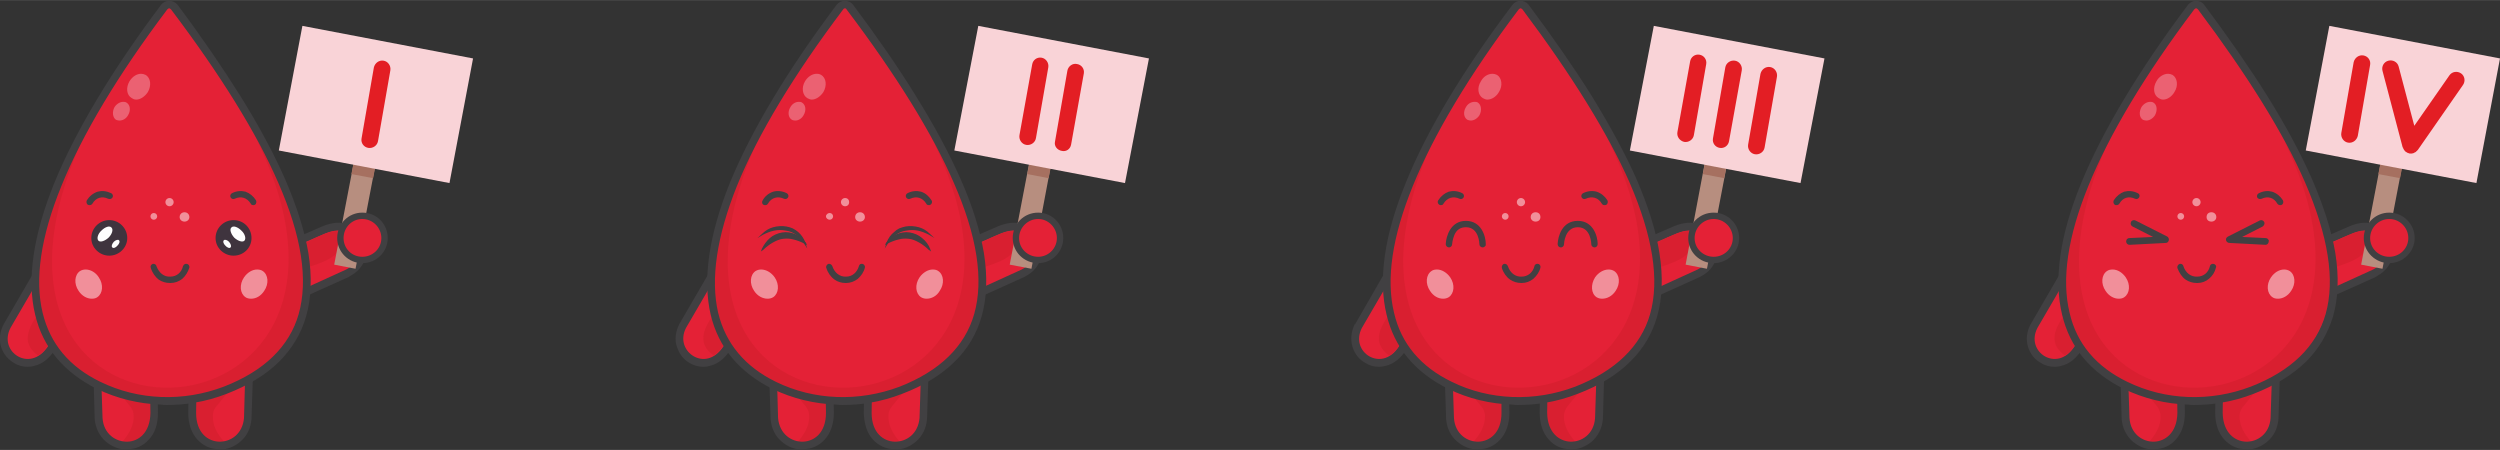 <?xml version="1.0" encoding="UTF-8"?> <svg xmlns="http://www.w3.org/2000/svg" xmlns:xlink="http://www.w3.org/1999/xlink" xml:space="preserve" width="66.802mm" height="12.023mm" version="1.1" style="shape-rendering:geometricPrecision; text-rendering:geometricPrecision; image-rendering:optimizeQuality; fill-rule:evenodd; clip-rule:evenodd" viewBox="0 0 6680 1202"><rect x="0" y="0" width="6680" height="1202" fill="#333333" stroke="none"/> <defs> <style type="text/css"> .fil4 {fill:#FEFEFE;fill-rule:nonzero} .fil9 {fill:#F9D3D7;fill-rule:nonzero} .fil5 {fill:#F18F9A;fill-rule:nonzero} .fil6 {fill:#EB6172;fill-rule:nonzero} .fil0 {fill:#E42136;fill-rule:nonzero} .fil10 {fill:#E31E24;fill-rule:nonzero} .fil1 {fill:#D91F30;fill-rule:nonzero} .fil7 {fill:#B78E7F;fill-rule:nonzero} .fil8 {fill:#A67060;fill-rule:nonzero} .fil2 {fill:#414042;fill-rule:nonzero} .fil3 {fill:#3F343E;fill-rule:nonzero} </style> </defs> <g id="Слой_x0020_1">  <g id="_743463920"> <g> <path class="fil0" d="M257 915l6 200c8,96 148,102 149,-15l-2 -125 -153 -60z"></path> <path class="fil1" d="M269 989l79 97c5,6 9,15 9,23 2,27 -13,52 -31,72 70,9 86,-57 75,-105l-132 -87z"></path> <path class="fil2" d="M274 1117c3,43 36,64 67,63 28,-1 60,-22 61,-77l-2 -118 -132 -52 6 184zm64 84c-20,0 -39,-8 -55,-21 -17,-15 -28,-36 -30,-61l0 -1 -6 -215 173 68 2 132 0 0c0,30 -8,55 -25,72 -14,16 -34,25 -56,25 -1,1 -2,1 -3,1z"></path> <path class="fil0" d="M668 915l-6 200c-7,96 -148,102 -148,-15l2 -125 152 -60z"></path> <path class="fil1" d="M657 989l-79 97c-6,6 -9,15 -9,23 -2,27 12,52 31,72 -70,9 -87,-57 -75,-105l132 -87z"></path> <path class="fil2" d="M524 1103c0,55 33,76 61,77 31,1 63,-20 67,-63l5 -184 -131 52 -2 118zm63 98c-1,0 -2,0 -3,-1 -21,0 -41,-9 -56,-25 -16,-17 -25,-42 -25,-72l0 0 0 0 2 -132 174 -68 -7 216c-2,25 -12,46 -30,61 -15,13 -34,21 -55,21z"></path> <path class="fil0" d="M108 718l-89 153c-39,75 63,145 118,58l58 -95 -87 -116z"></path> <path class="fil2" d="M28 876c-17,33 -3,63 20,76 21,12 55,12 81,-28l53 -89 -73 -98 -81 139zm46 104c-12,0 -25,-3 -36,-10 -16,-9 -29,-24 -35,-43 -6,-19 -4,-41 7,-61l0 0 97 -167 100 135 -61 101c-14,22 -32,37 -53,42 -6,2 -12,3 -19,3z"></path> <path class="fil1" d="M121 812c-28,41 -79,95 -19,138 18,-11 32,-34 59,-84l-40 -54z"></path> <path class="fil0" d="M768 802l162 -73c75,-38 32,-155 -63,-116l-102 44 3 145z"></path> <path class="fil2" d="M776 664l2 123 147 -67c33,-17 39,-50 28,-74 -10,-22 -38,-41 -82,-23l-95 41zm-18 154l-3 -167 108 -47c25,-10 48,-12 68,-4 18,6 32,20 41,38 8,17 9,36 3,54 -6,20 -21,36 -41,46l0 1 -176 79z"></path> <path class="fil1" d="M812 718c46,-17 120,-31 96,-101 -21,-2 -46,8 -97,34l1 67z"></path> <path class="fil0" d="M465 19c-6,-9 -19,-9 -26,0 -391,519 -449,877 -175,1010 105,52 228,56 338,13 371,-142 230,-537 -137,-1023z"></path> <path class="fil1" d="M687 376c416,849 -867,908 -471,6 -563,937 1045,900 471,-6z"></path> <path class="fil2" d="M454 756c-11,0 -21,-3 -30,-9 -9,-7 -17,-18 -21,-31 -2,-4 0,-9 5,-11 4,-1 9,1 10,6 7,18 20,29 37,28 17,0 30,-11 34,-28 2,-5 6,-7 11,-6 4,1 7,6 6,10 -4,12 -10,22 -19,30 -9,7 -20,11 -31,11 -1,0 -1,0 -2,0z"></path> <path class="fil3" d="M340 636c0,26 -22,47 -48,47 -26,0 -48,-21 -48,-47 0,-27 22,-48 48,-48 26,0 48,21 48,48z"></path> <path class="fil4" d="M298 608c5,5 2,17 -8,27 -10,9 -22,13 -27,8 -5,-5 -2,-18 8,-27 10,-10 22,-14 27,-8z"></path> <path class="fil4" d="M318 642c3,3 1,9 -4,14 -5,6 -11,8 -14,5 -3,-3 -1,-9 4,-15 5,-5 12,-7 14,-4z"></path> <path class="fil5" d="M245 798c-12,0 -26,-7 -35,-21 -13,-19 -11,-43 4,-53 5,-3 10,-4 15,-4 13,0 27,8 35,21 13,19 11,43 -4,53 -4,3 -9,4 -15,4z"></path> <path class="fil2" d="M239 548c-1,0 -2,0 -4,-1 -4,-2 -5,-8 -3,-12 7,-11 17,-19 29,-23 11,-3 23,-2 36,4 4,2 6,7 4,11 -2,4 -7,6 -12,4 -16,-8 -33,-3 -42,13 -2,3 -5,4 -8,4z"></path> <path class="fil3" d="M576 636c0,26 22,47 48,47 27,0 48,-21 48,-47 0,-27 -21,-48 -48,-48 -26,0 -48,21 -48,48z"></path> <path class="fil4" d="M618 608c-5,5 -1,17 8,27 10,9 22,13 27,8 5,-5 2,-18 -8,-27 -10,-10 -22,-14 -27,-8z"></path> <path class="fil4" d="M598 642c-3,3 -1,9 4,14 5,6 12,8 14,5 3,-3 1,-9 -4,-15 -5,-5 -11,-7 -14,-4z"></path> <path class="fil5" d="M671 798c-5,0 -11,-1 -15,-4 -15,-10 -17,-34 -4,-53 9,-13 22,-21 35,-21 5,0 11,1 15,4 15,10 17,34 4,53 -9,14 -22,21 -35,21z"></path> <path class="fil2" d="M677 548c-3,0 -6,-1 -7,-4 -10,-16 -26,-21 -43,-13 -4,2 -9,0 -11,-4 -2,-4 0,-9 4,-11 12,-6 24,-7 36,-4 11,4 21,12 28,23 2,4 1,10 -3,12 -1,1 -3,1 -4,1z"></path> <path class="fil5" d="M411 587c-5,0 -9,-4 -9,-9 0,-5 4,-9 9,-9 5,0 9,4 9,9 0,5 -4,9 -9,9z"></path> <path class="fil5" d="M453 551c-6,0 -11,-5 -11,-11 0,-6 5,-11 11,-11 6,0 11,5 11,11 0,6 -5,11 -11,11z"></path> <path class="fil5" d="M493 592c-7,0 -13,-5 -13,-12 0,-8 6,-13 13,-13 7,0 13,5 13,13 0,7 -6,12 -13,12z"></path> <path class="fil6" d="M364 266c-5,0 -9,-2 -12,-4 -14,-8 -16,-28 -6,-45 8,-13 20,-20 31,-20 4,0 8,1 12,3 14,8 16,29 6,46 -8,12 -20,20 -31,20z"></path> <path class="fil6" d="M319 322c-3,0 -6,-1 -9,-2 -9,-6 -11,-21 -4,-34 6,-9 15,-14 23,-14 3,0 6,0 9,2 10,6 12,21 4,34 -5,9 -14,14 -23,14z"></path> <path class="fil2" d="M452 22c-1,0 -3,1 -5,3 -132,175 -227,334 -283,472 -55,135 -72,249 -50,339 20,82 71,144 154,184 102,50 222,54 330,13 108,-42 175,-107 200,-194 26,-91 8,-209 -55,-352 -57,-131 -153,-286 -286,-462 -2,-2 -4,-3 -5,-3zm-6 1060c-5,0 -10,0 -15,-1 -60,-2 -118,-16 -172,-42 -88,-44 -144,-110 -165,-198 -23,-94 -5,-213 51,-352 57,-139 153,-300 286,-477 5,-6 13,-10 21,-10l0 0c9,0 16,4 22,10 65,87 121,169 168,244 50,80 90,155 120,223 31,72 52,138 62,197 10,63 8,120 -6,169 -13,46 -38,87 -72,121 -35,35 -83,64 -140,86 -28,11 -57,19 -87,24 -24,4 -48,6 -73,6z"></path> <polygon class="fil7" points="950,718 893,707 949,415 1006,426 "></polygon> <polygon class="fil8" points="997,476 939,465 973,287 1031,298 "></polygon> <polygon class="fil9" points="1201,489 745,402 808,69 1264,156 "></polygon> <path class="fil0" d="M1027 636c0,32 -26,59 -59,59 -32,0 -59,-27 -59,-59 0,-33 27,-60 59,-60 33,0 59,27 59,60z"></path> <path class="fil2" d="M968 585c-28,0 -50,23 -50,51 0,28 22,50 50,50 28,0 51,-22 51,-50 0,-28 -23,-51 -51,-51zm0 118c-37,0 -67,-30 -67,-67 0,-38 30,-68 67,-68 38,0 68,30 68,68 0,37 -30,67 -68,67z"></path> <path class="fil10" d="M1025 162c-12,-2 -23,6 -26,18l-33 190c-2,12 6,23 18,25 12,2 24,-6 26,-18l33 -189c2,-12 -6,-24 -18,-26z"></path> </g> <g> <path class="fil0" d="M2063 915l6 200c7,96 147,102 148,-15l-2 -125 -152 -60z"></path> <path class="fil1" d="M2074 989l79 97c5,6 9,15 9,23 2,27 -13,52 -31,72 70,9 86,-57 75,-105l-132 -87z"></path> <path class="fil2" d="M2079 1117c4,43 36,64 67,63 28,-1 61,-22 61,-77l-2 -118 -131 -52 5 184zm64 84c-20,0 -39,-8 -54,-21 -18,-15 -28,-36 -30,-61l0 -1 -7 -215 174 68 2 132 0 0c0,30 -9,55 -25,72 -15,16 -35,25 -56,25 -2,1 -3,1 -4,1z"></path> <path class="fil0" d="M2474 915l-7 200c-7,96 -147,102 -148,-15l2 -125 153 -60z"></path> <path class="fil1" d="M2462 989l-79 97c-5,6 -9,15 -9,23 -2,27 13,52 31,72 -70,9 -86,-57 -75,-105l132 -87z"></path> <path class="fil2" d="M2329 1103c0,55 33,76 61,77 31,1 63,-20 67,-63l6 -184 -132 52 -2 118zm64 98c-1,0 -2,0 -3,-1 -22,0 -42,-9 -57,-25 -16,-17 -24,-42 -25,-72l0 0 0 0 2 -132 174 -68 -7 216c-2,25 -12,46 -30,61 -15,13 -34,21 -54,21z"></path> <path class="fil0" d="M1913 718l-89 153c-39,75 64,145 119,58l57 -95 -87 -116z"></path> <path class="fil2" d="M1833 876c-17,33 -2,63 21,76 21,12 54,12 80,-28l53 -89 -73 -98 -81 139zm47 104c-13,0 -25,-3 -37,-10 -16,-9 -28,-24 -34,-43 -7,-19 -4,-41 6,-61l0 0 97 -167 100 135 -61 101c-14,22 -32,37 -53,42 -6,2 -12,3 -18,3z"></path> <path class="fil1" d="M1926 812c-27,41 -79,95 -19,138 18,-11 33,-34 59,-84l-40 -54z"></path> <path class="fil0" d="M2573 802l162 -73c75,-38 33,-155 -63,-116l-102 44 3 145z"></path> <path class="fil2" d="M2581 664l2 123 147 -67c33,-17 39,-50 28,-74 -10,-22 -37,-41 -82,-23l-95 41zm-17 154l-4 -167 108 -47c25,-10 48,-12 68,-4 18,6 33,20 41,38 8,17 9,36 3,54 -6,20 -20,36 -40,46l-1 1 -175 79z"></path> <path class="fil1" d="M2617 718c47,-17 120,-31 96,-101 -21,-2 -46,8 -97,34l1 67z"></path> <path class="fil0" d="M2271 19c-7,-9 -20,-9 -27,0 -390,519 -449,877 -175,1010 106,52 228,56 338,13 371,-142 230,-537 -136,-1023z"></path> <path class="fil1" d="M2493 376c416,849 -867,908 -472,6 -563,937 1045,900 472,-6z"></path> <path class="fil2" d="M2259 756c-10,0 -21,-3 -29,-9 -10,-7 -18,-18 -22,-31 -2,-4 1,-9 5,-11 4,-1 9,1 11,6 6,18 20,29 37,28 16,0 29,-11 34,-28 1,-5 5,-7 10,-6 4,1 7,6 6,10 -3,12 -10,22 -19,30 -9,7 -20,11 -31,11 0,0 -1,0 -2,0z"></path> <path class="fil5" d="M2051 798c-13,0 -27,-7 -36,-21 -13,-19 -11,-43 4,-53 5,-3 10,-4 15,-4 13,0 27,8 36,21 13,19 11,43 -4,53 -5,3 -10,4 -15,4z"></path> <path class="fil2" d="M2045 548c-2,0 -3,0 -5,-1 -4,-2 -5,-8 -2,-12 6,-11 16,-19 28,-23 11,-3 24,-2 36,4 4,2 6,7 4,11 -2,4 -7,6 -11,4 -17,-8 -34,-3 -43,13 -2,3 -4,4 -7,4z"></path> <path class="fil5" d="M2476 798c-5,0 -10,-1 -15,-4 -15,-10 -17,-34 -4,-53 9,-13 23,-21 35,-21 6,0 11,1 15,4 15,10 17,34 4,53 -8,14 -22,21 -35,21z"></path> <path class="fil2" d="M2482 548c-3,0 -6,-1 -7,-4 -10,-16 -26,-21 -43,-13 -4,2 -9,0 -11,-4 -2,-4 0,-9 4,-11 12,-6 24,-7 36,-4 12,4 21,12 28,23 3,4 1,10 -3,12 -1,1 -3,1 -4,1z"></path> <path class="fil5" d="M2217 587c-5,0 -10,-4 -10,-9 0,-5 5,-9 10,-9 5,0 9,4 9,9 0,5 -4,9 -9,9z"></path> <path class="fil5" d="M2258 551c-6,0 -11,-5 -11,-11 0,-6 5,-11 11,-11 7,0 11,5 11,11 0,6 -4,11 -11,11z"></path> <path class="fil5" d="M2298 592c-7,0 -13,-5 -13,-12 0,-8 6,-13 13,-13 7,0 13,5 13,13 0,7 -6,12 -13,12z"></path> <path class="fil6" d="M2169 266c-4,0 -8,-2 -12,-4 -13,-8 -16,-28 -6,-45 8,-13 20,-20 31,-20 5,0 9,1 12,3 14,8 16,29 6,46 -8,12 -20,20 -31,20z"></path> <path class="fil6" d="M2125 322c-4,0 -7,-1 -9,-2 -10,-6 -12,-21 -4,-34 5,-9 14,-14 22,-14 3,0 7,0 9,2 10,6 12,21 4,34 -5,9 -14,14 -22,14z"></path> <path class="fil2" d="M2258 22c-2,0 -4,1 -5,3 -132,175 -228,334 -284,472 -54,135 -71,249 -50,339 20,82 72,144 154,184 102,50 222,54 331,13 107,-42 174,-107 199,-194 26,-91 8,-209 -55,-352 -57,-131 -153,-286 -286,-462 -1,-2 -3,-3 -4,-3zm-6 1060c-5,0 -11,0 -16,-1 -60,-2 -118,-16 -172,-42 -88,-44 -144,-110 -165,-198 -22,-94 -5,-213 51,-352 57,-139 153,-300 286,-477 5,-6 13,-10 22,-10l0 0c8,0 16,4 21,10 65,87 122,169 168,244 50,80 90,155 120,223 32,72 52,138 62,197 10,63 8,120 -6,169 -13,46 -37,87 -72,121 -35,35 -82,64 -140,86 -28,11 -57,19 -86,24 -24,4 -49,6 -73,6z"></path> <polygon class="fil7" points="2756,718 2698,707 2754,415 2811,426 "></polygon> <polygon class="fil8" points="2802,476 2745,465 2779,287 2836,298 "></polygon> <polygon class="fil9" points="3006,489 2550,402 2614,69 3070,156 "></polygon> <path class="fil0" d="M2833 636c0,32 -27,59 -59,59 -33,0 -60,-27 -60,-59 0,-33 27,-60 60,-60 32,0 59,27 59,60z"></path> <path class="fil2" d="M2774 585c-28,0 -51,23 -51,51 0,28 23,50 51,50 27,0 50,-22 50,-50 0,-28 -23,-51 -50,-51zm0 118c-38,0 -68,-30 -68,-67 0,-38 30,-68 68,-68 37,0 67,30 67,68 0,37 -30,67 -67,67z"></path> <path class="fil2" d="M2038 665c4,-10 11,-20 20,-27 9,-8 20,-13 32,-15 12,-2 24,0 35,5 11,5 20,12 26,22 -10,-6 -20,-10 -30,-13 -9,-2 -19,-3 -29,-1 -10,1 -19,5 -28,10 -9,5 -17,12 -26,19z"></path> <path class="fil2" d="M2099 625c-3,0 -6,0 -9,0 -11,2 -22,7 -30,14 -7,5 -12,11 -15,18 5,-4 11,-9 18,-13 9,-5 19,-9 29,-10 10,-2 20,-1 30,1 6,2 13,4 21,8 -5,-5 -12,-10 -19,-13 -8,-4 -16,-5 -25,-5zm-66 47l3 -8c5,-10 12,-20 21,-28 9,-8 21,-13 33,-15 12,-2 25,0 36,5 11,5 20,13 27,22l4 7 -7 -4c-12,-6 -21,-9 -29,-11 -10,-3 -19,-3 -29,-2 -9,1 -18,5 -27,10 -9,5 -18,12 -25,19l-7 5z"></path> <path class="fil2" d="M2038 626c8,-8 18,-14 29,-17 11,-3 22,-4 34,-2 5,1 11,3 16,5 5,3 10,6 14,10 9,7 15,16 19,27 -6,-9 -13,-17 -22,-23 -9,-6 -18,-11 -29,-12 -10,-2 -20,-2 -31,0 -10,2 -20,6 -30,12z"></path> <path class="fil2" d="M2085 610c5,0 10,1 15,1 10,2 20,7 29,13 3,1 5,3 7,5 -2,-2 -4,-4 -6,-6 -4,-3 -9,-6 -14,-9 -5,-2 -10,-4 -16,-5 -11,-2 -22,-1 -32,2 -3,1 -6,2 -8,3 3,-1 5,-2 8,-2 6,-1 12,-2 17,-2zm72 54l-9 -14c-6,-9 -13,-17 -21,-23 -8,-6 -18,-10 -28,-11 -10,-2 -20,-2 -30,0 -10,2 -20,6 -30,11l-15 9 13 -12c8,-8 18,-14 29,-17 11,-3 23,-4 35,-2 6,1 12,3 17,5 6,3 10,6 15,10 8,7 15,17 19,28l5 16z"></path> <path class="fil2" d="M2483 665c-4,-10 -11,-20 -20,-27 -9,-8 -20,-13 -32,-15 -12,-2 -24,0 -35,5 -10,5 -19,12 -26,22 10,-6 20,-10 30,-13 9,-2 19,-3 29,-1 10,1 19,5 28,10 9,5 17,12 26,19z"></path> <path class="fil2" d="M2418 633c4,0 8,0 11,1 10,1 20,5 29,10 7,4 13,9 19,13 -4,-7 -9,-13 -15,-18 -9,-7 -20,-12 -31,-14 -11,-2 -23,0 -34,5 -7,3 -14,8 -19,13 8,-4 15,-6 21,-8 6,-1 13,-2 19,-2zm70 39l-7 -5c-7,-7 -16,-14 -25,-19 -9,-5 -18,-9 -27,-10 -10,-1 -19,-1 -29,2 -8,2 -17,5 -29,11l-7 4 4 -7c7,-9 16,-17 27,-22 12,-5 24,-7 36,-5 12,2 24,7 33,15 10,8 17,18 21,28l3 8z"></path> <path class="fil2" d="M2483 626c-8,-8 -18,-14 -29,-17 -11,-3 -22,-4 -34,-2 -5,1 -11,3 -16,5 -5,3 -10,6 -14,10 -9,7 -15,16 -19,27 6,-9 13,-17 22,-23 9,-6 18,-11 29,-12 10,-2 21,-2 31,0 10,2 20,6 30,12z"></path> <path class="fil2" d="M2433 608c-4,0 -8,1 -12,1 -6,1 -11,3 -16,5 -5,3 -10,6 -14,9 -2,2 -4,4 -6,6 2,-2 5,-4 7,-5 9,-6 19,-11 29,-13 10,-1 21,-1 32,1 3,0 5,1 8,2 -2,-1 -5,-2 -8,-3 -6,-2 -13,-3 -20,-3zm-69 56l5 -16c4,-11 11,-21 20,-28 4,-4 8,-7 14,-10 6,-2 11,-4 17,-5 12,-2 24,-1 35,2 11,3 21,9 29,17l13 12 -15 -9c-10,-5 -20,-9 -30,-11 -10,-2 -20,-2 -30,0 -10,1 -19,5 -28,11 -8,6 -15,14 -21,23l-9 14z"></path> <path class="fil10" d="M2783 154c-12,-2 -23,6 -25,18l-34 189c-2,12 6,24 18,26 12,2 24,-6 26,-18l33 -189c2,-12 -6,-24 -18,-26zm95 17c-12,-3 -24,6 -26,18l-33 189c-3,12 6,23 18,25 12,3 23,-5 25,-17l34 -190c2,-12 -6,-23 -18,-25z"></path> </g> <g> <path class="fil0" d="M3868 915l6 200c8,96 148,102 149,-15l-2 -125 -153 -60z"></path> <path class="fil1" d="M3879 989l79 97c6,6 9,15 10,23 1,27 -13,52 -32,72 70,9 87,-57 75,-105l-132 -87z"></path> <path class="fil2" d="M3885 1117c3,43 36,64 66,63 28,-1 61,-22 61,-77l-1 -118 -132 -52 6 184zm64 84c-20,0 -40,-8 -55,-21 -18,-15 -28,-36 -30,-61l0 -1 -7 -215 174 68 2 132 0 0c0,30 -9,55 -25,72 -15,16 -34,25 -56,25 -1,1 -2,1 -3,1z"></path> <path class="fil0" d="M4279 915l-6 200c-8,96 -148,102 -149,-15l2 -125 153 -60z"></path> <path class="fil1" d="M4267 989l-79 97c-5,6 -8,15 -9,23 -2,27 13,52 31,72 -70,9 -86,-57 -75,-105l132 -87z"></path> <path class="fil2" d="M4134 1103c1,55 34,76 62,77 30,1 63,-20 66,-63l6 -184 -132 52 -2 118zm64 98c-1,0 -2,0 -3,-1 -22,0 -42,-9 -56,-25 -16,-17 -25,-42 -25,-72l0 0 0 0 2 -132 173 -68 -6 216c-2,25 -13,46 -30,61 -16,13 -35,21 -55,21z"></path> <path class="fil0" d="M3718 718l-88 153c-39,75 63,145 118,58l57 -95 -87 -116z"></path> <path class="fil2" d="M3639 876c-17,33 -3,63 20,76 21,12 55,12 80,-28l54 -89 -73 -98 -81 139zm46 104c-13,0 -25,-3 -36,-10 -17,-9 -29,-24 -35,-43 -6,-19 -4,-41 6,-61l1 0 96 -167 100 135 -60 101c-14,22 -33,37 -53,42 -7,2 -13,3 -19,3z"></path> <path class="fil1" d="M3732 812c-28,41 -80,95 -20,138 19,-11 33,-34 60,-84l-40 -54z"></path> <path class="fil0" d="M4379 802l161 -73c76,-38 33,-155 -62,-116l-102 44 3 145z"></path> <path class="fil2" d="M4386 664l3 123 147 -67c32,-17 38,-50 27,-74 -10,-22 -37,-41 -81,-23l-96 41zm-17 154l-4 -167 109 -47c24,-10 48,-12 68,-4 18,6 32,20 40,38 8,17 9,36 3,54 -6,20 -20,36 -40,46l-1 1 -175 79z"></path> <path class="fil1" d="M4423 718c46,-17 120,-31 96,-101 -22,-2 -46,8 -98,34l2 67z"></path> <path class="fil0" d="M4076 19c-7,-9 -20,-9 -26,0 -391,519 -449,877 -176,1010 106,52 229,56 339,13 370,-142 230,-537 -137,-1023z"></path> <path class="fil1" d="M4298 376c416,849 -867,908 -472,6 -563,937 1045,900 472,-6z"></path> <path class="fil2" d="M4065 756c-11,0 -21,-3 -30,-9 -10,-7 -18,-18 -22,-31 -1,-4 1,-9 5,-11 5,-1 9,1 11,6 6,18 20,29 37,28 16,0 30,-11 34,-28 1,-5 6,-7 10,-6 5,1 7,6 6,10 -3,12 -10,22 -19,30 -9,7 -19,11 -31,11 0,0 -1,0 -1,0z"></path> <path class="fil5" d="M3856 798c-13,0 -26,-7 -35,-21 -13,-19 -11,-43 4,-53 4,-3 9,-4 15,-4 12,0 26,8 35,21 13,19 11,43 -4,53 -5,3 -10,4 -15,4z"></path> <path class="fil2" d="M3850 548c-1,0 -3,0 -4,-1 -4,-2 -6,-8 -3,-12 7,-11 17,-19 28,-23 12,-3 24,-2 36,4 4,2 6,7 4,11 -2,4 -7,6 -11,4 -17,-8 -33,-3 -43,13 -1,3 -4,4 -7,4z"></path> <path class="fil5" d="M4281 798c-5,0 -10,-1 -15,-4 -15,-10 -16,-34 -4,-53 9,-13 23,-21 36,-21 5,0 10,1 15,4 15,10 17,34 4,53 -9,14 -23,21 -36,21z"></path> <path class="fil2" d="M4287 548c-3,0 -5,-1 -7,-4 -9,-16 -26,-21 -43,-13 -4,2 -9,0 -11,-4 -2,-4 0,-9 4,-11 12,-6 25,-7 36,-4 12,4 22,12 29,23 2,4 1,10 -3,12 -2,1 -3,1 -5,1z"></path> <path class="fil5" d="M4022 587c-5,0 -9,-4 -9,-9 0,-5 4,-9 9,-9 5,0 9,4 9,9 0,5 -4,9 -9,9z"></path> <path class="fil5" d="M4064 551c-6,0 -11,-5 -11,-11 0,-6 5,-11 11,-11 6,0 11,5 11,11 0,6 -5,11 -11,11z"></path> <path class="fil5" d="M4103 592c-7,0 -13,-5 -13,-12 0,-8 6,-13 13,-13 8,0 13,5 13,13 0,7 -5,12 -13,12z"></path> <path class="fil6" d="M3974 266c-4,0 -8,-2 -12,-4 -13,-8 -16,-28 -5,-45 7,-13 19,-20 31,-20 4,0 8,1 12,3 13,8 16,29 5,46 -7,12 -19,20 -31,20z"></path> <path class="fil6" d="M3930 322c-3,0 -6,-1 -9,-2 -10,-6 -12,-21 -4,-34 5,-9 14,-14 23,-14 3,0 6,0 9,2 9,6 11,21 4,34 -6,9 -15,14 -23,14z"></path> <path class="fil2" d="M4063 22c-1,0 -3,1 -5,3 -132,175 -227,334 -283,472 -55,135 -72,249 -50,339 19,82 71,144 154,184 101,50 222,54 330,13 107,-42 175,-107 200,-194 26,-91 7,-209 -55,-352 -58,-131 -154,-286 -286,-462 -2,-2 -4,-3 -5,-3zm-6 1060c-5,0 -10,0 -15,-1 -61,-2 -119,-16 -172,-42 -89,-44 -144,-110 -165,-198 -23,-94 -6,-213 51,-352 56,-139 152,-300 286,-477 5,-6 12,-10 21,-10l0 0c8,0 16,4 21,10 65,87 122,169 169,244 49,80 90,155 120,223 31,72 52,138 61,197 10,63 8,120 -6,169 -13,46 -37,87 -72,121 -35,35 -82,64 -140,86 -28,11 -57,19 -86,24 -24,4 -49,6 -73,6z"></path> <polygon class="fil7" points="4561,718 4504,707 4559,415 4617,426 "></polygon> <polygon class="fil8" points="4607,476 4550,465 4584,287 4641,298 "></polygon> <polygon class="fil9" points="4811,489 4355,402 4419,69 4875,156 "></polygon> <path class="fil0" d="M4638 636c0,32 -26,59 -59,59 -33,0 -59,-27 -59,-59 0,-33 26,-60 59,-60 33,0 59,27 59,60z"></path> <path class="fil2" d="M4579 585c-28,0 -51,23 -51,51 0,28 23,50 51,50 28,0 51,-22 51,-50 0,-28 -23,-51 -51,-51zm0 118c-38,0 -68,-30 -68,-67 0,-38 30,-68 68,-68 37,0 68,30 68,68 0,37 -31,67 -68,67z"></path> <path class="fil2" d="M3872 657l0 0c-3,0 -5,-2 -4,-5 0,-20 11,-58 49,-58 0,0 0,0 0,0 38,0 49,38 49,58 0,3 -2,5 -4,5 -2,-1 -4,-2 -4,-5 0,-2 -2,-50 -41,-50 0,0 0,0 0,0 -39,1 -41,48 -41,50 0,3 -2,5 -4,5z"></path> <path class="fil2" d="M3875 633c-2,7 -3,13 -3,18 0,-3 1,-10 3,-18zm87 19l0 0c0,-6 -1,-13 -4,-21 3,10 4,20 4,21zm0 9l0 0c-5,0 -9,-4 -9,-8 0,-2 -1,-46 -36,-46l0 0c-15,0 -25,7 -31,21 -5,12 -6,24 -6,25 0,4 -4,8 -8,8l0 0c-5,0 -9,-4 -9,-9 1,-21 13,-62 54,-62l0 0c41,0 53,41 53,62 0,2 0,5 -2,6 -2,2 -4,3 -6,3l0 0z"></path> <path class="fil2" d="M4261 657c-3,0 -5,-2 -5,-5 0,-2 -1,-50 -40,-50 0,0 0,0 0,0 -40,1 -41,48 -41,50 0,3 -2,4 -4,5 -3,0 -5,-2 -5,-5 1,-20 12,-58 50,-58 0,0 0,0 0,0 38,0 48,38 49,58 0,3 -2,5 -4,5l0 0z"></path> <path class="fil2" d="M4175 631c-3,6 -4,13 -4,19 0,-4 1,-11 4,-19zm81 -3c4,11 5,21 5,24 -1,-7 -2,-16 -5,-24zm5 24l0 0 0 0 0 0 0 0zm-90 9l-1 0c-2,0 -4,-1 -6,-3 -1,-1 -2,-4 -2,-6 1,-21 12,-62 54,-62l0 0c41,0 53,41 53,62 0,2 -1,5 -2,6 -2,2 -4,3 -6,3l0 0c-5,0 -9,-4 -9,-8 0,-2 -1,-46 -36,-46l0 0c-35,0 -37,44 -37,46 0,4 -4,8 -8,8l0 0z"></path> <path class="fil10" d="M4541 146c-12,-2 -23,6 -25,18l-34 189c-2,12 6,23 18,26 12,2 24,-6 26,-18l33 -190c2,-12 -6,-23 -18,-25zm95 16c-12,-2 -24,6 -26,18l-33 190c-2,12 6,23 18,25 12,2 23,-6 25,-18l34 -189c2,-12 -6,-24 -18,-26zm94 17c-12,-2 -23,6 -26,18l-33 189c-2,12 6,24 18,26 12,2 24,-6 26,-18l33 -189c2,-12 -6,-24 -18,-26z"></path> </g> <g> <path class="fil0" d="M5673 915l6 200c8,96 148,102 149,-15l-2 -125 -153 -60z"></path> <path class="fil1" d="M5685 989l79 97c5,6 8,15 9,23 2,27 -13,52 -31,72 70,9 86,-57 75,-105l-132 -87z"></path> <path class="fil2" d="M5690 1117c3,43 36,64 66,63 28,-1 61,-22 62,-77l-2 -118 -132 -52 6 184zm64 84c-20,0 -39,-8 -55,-21 -17,-15 -28,-36 -30,-61l0 -1 -6 -215 173 68 2 132 0 0c0,30 -9,55 -25,72 -14,16 -34,25 -56,25 -1,1 -2,1 -3,1z"></path> <path class="fil0" d="M6084 915l-6 200c-8,96 -148,102 -149,-15l2 -125 153 -60z"></path> <path class="fil1" d="M6073 989l-79 97c-6,6 -9,15 -10,23 -1,27 13,52 32,72 -70,9 -87,-57 -75,-105l132 -87z"></path> <path class="fil2" d="M5939 1103c1,55 34,76 62,77 30,1 63,-20 66,-63l6 -184 -132 52 -2 118zm64 98c-1,0 -2,0 -3,-1 -22,0 -41,-9 -56,-25 -16,-17 -25,-42 -25,-72l0 0 0 0 2 -132 174 -68 -7 216c-2,25 -12,46 -30,61 -15,13 -35,21 -55,21z"></path> <path class="fil0" d="M5524 718l-89 153c-39,75 63,145 118,58l57 -95 -86 -116z"></path> <path class="fil2" d="M5444 876c-17,33 -3,63 20,76 21,12 55,12 80,-28l54 -89 -73 -98 -81 139zm46 104c-12,0 -25,-3 -36,-10 -17,-9 -29,-24 -35,-43 -6,-19 -4,-41 7,-61l0 0 97 -167 100 135 -61 101c-14,22 -32,37 -53,42 -6,2 -13,3 -19,3z"></path> <path class="fil1" d="M5537 812c-28,41 -80,95 -19,138 18,-11 32,-34 59,-84l-40 -54z"></path> <path class="fil0" d="M6184 802l161 -73c76,-38 33,-155 -62,-116l-102 44 3 145z"></path> <path class="fil2" d="M6191 664l3 123 147 -67c33,-17 39,-50 28,-74 -10,-22 -38,-41 -82,-23l-96 41zm-17 154l-3 -167 108 -47c24,-10 48,-12 68,-4 18,6 32,20 40,38 8,17 10,36 4,54 -7,20 -21,36 -41,46l0 1 -176 79z"></path> <path class="fil1" d="M6228 718c46,-17 120,-31 96,-101 -21,-2 -46,8 -98,34l2 67z"></path> <path class="fil0" d="M5881 19c-6,-9 -19,-9 -26,0 -391,519 -449,877 -176,1010 106,52 229,56 339,13 371,-142 230,-537 -137,-1023z"></path> <path class="fil1" d="M6103 376c416,849 -867,908 -471,6 -563,937 1044,900 471,-6z"></path> <path class="fil2" d="M5870 756c-11,0 -21,-3 -30,-9 -10,-7 -17,-18 -22,-31 -1,-4 1,-9 6,-11 4,-1 9,1 10,6 6,18 20,29 37,28 17,0 30,-11 34,-28 1,-5 6,-7 10,-6 5,1 8,6 6,10 -3,12 -9,22 -19,30 -8,7 -19,11 -30,11 -1,0 -2,0 -2,0z"></path> <path class="fil5" d="M5661 798c-12,0 -26,-7 -35,-21 -13,-19 -11,-43 4,-53 4,-3 10,-4 15,-4 13,0 26,8 35,21 13,19 11,43 -4,53 -4,3 -9,4 -15,4z"></path> <path class="fil2" d="M5655 548c-1,0 -3,0 -4,-1 -4,-2 -5,-8 -3,-12 7,-11 17,-19 28,-23 12,-3 24,-2 36,4 5,2 6,7 4,11 -2,4 -7,6 -11,4 -17,-8 -33,-3 -42,13 -2,3 -5,4 -8,4z"></path> <path class="fil5" d="M6087 798c-6,0 -11,-1 -15,-4 -15,-10 -17,-34 -4,-53 9,-13 22,-21 35,-21 5,0 10,1 15,4 15,10 17,34 4,53 -9,14 -23,21 -35,21z"></path> <path class="fil2" d="M6093 548c-3,0 -6,-1 -8,-4 -9,-16 -25,-21 -42,-13 -5,2 -10,0 -12,-4 -1,-4 0,-9 5,-11 12,-6 24,-7 35,-4 12,4 22,12 29,23 2,4 1,10 -3,12 -1,1 -3,1 -4,1z"></path> <path class="fil5" d="M5827 587c-5,0 -9,-4 -9,-9 0,-5 4,-9 9,-9 5,0 9,4 9,9 0,5 -4,9 -9,9z"></path> <path class="fil5" d="M5869 551c-6,0 -11,-5 -11,-11 0,-6 5,-11 11,-11 6,0 11,5 11,11 0,6 -5,11 -11,11z"></path> <path class="fil5" d="M5909 592c-8,0 -13,-5 -13,-12 0,-8 5,-13 13,-13 7,0 13,5 13,13 0,7 -6,12 -13,12z"></path> <path class="fil6" d="M5780 266c-5,0 -9,-2 -12,-4 -14,-8 -16,-28 -6,-45 7,-13 20,-20 31,-20 4,0 8,1 12,3 13,8 16,29 5,46 -7,12 -19,20 -30,20z"></path> <path class="fil6" d="M5735 322c-3,0 -6,-1 -9,-2 -10,-6 -11,-21 -4,-34 6,-9 15,-14 23,-14 3,0 6,0 9,2 10,6 11,21 4,34 -6,9 -15,14 -23,14z"></path> <path class="fil2" d="M5868 22c-1,0 -3,1 -5,3 -132,175 -227,334 -283,472 -55,135 -72,249 -50,339 19,82 71,144 154,184 102,50 222,54 330,13 108,-42 175,-107 200,-194 26,-91 7,-209 -55,-352 -57,-131 -154,-286 -286,-462 -2,-2 -4,-3 -5,-3zm-6 1060c-5,0 -10,0 -15,-1 -61,-2 -118,-16 -172,-42 -89,-44 -144,-110 -165,-198 -23,-94 -6,-213 51,-352 57,-139 153,-300 286,-477 5,-6 13,-10 21,-10l0 0c9,0 16,4 21,10 65,87 122,169 169,244 50,80 90,155 120,223 31,72 52,138 62,197 10,63 8,120 -6,169 -14,46 -38,87 -72,121 -36,35 -83,64 -140,86 -28,11 -57,19 -87,24 -24,4 -48,6 -73,6z"></path> <polygon class="fil7" points="6366,718 6309,707 6365,415 6422,426 "></polygon> <polygon class="fil8" points="6413,476 6355,465 6389,287 6447,298 "></polygon> <polygon class="fil9" points="6617,489 6161,402 6224,69 6680,156 "></polygon> <path class="fil0" d="M6443 636c0,32 -26,59 -59,59 -33,0 -59,-27 -59,-59 0,-33 26,-60 59,-60 33,0 59,27 59,60z"></path> <path class="fil2" d="M6384 585c-28,0 -51,23 -51,51 0,28 23,50 51,50 28,0 51,-22 51,-50 0,-28 -23,-51 -51,-51zm0 118c-37,0 -68,-30 -68,-67 0,-38 31,-68 68,-68 37,0 68,30 68,68 0,37 -31,67 -68,67z"></path> <path class="fil2" d="M6054 650c-1,0 -1,0 -1,0l-96 -5c-2,0 -4,-2 -5,-4 0,-2 1,-4 3,-5l85 -43c2,-1 5,-1 6,2 1,2 0,5 -2,6l-69 36 79 3c2,1 4,3 4,5 0,3 -2,5 -4,5z"></path> <path class="fil2" d="M6053 645l1 0c0,0 0,0 0,0 0,0 0,0 0,0 0,0 0,0 0,0l-95 -5 83 -43c0,0 0,0 0,0 0,-1 0,-1 0,-1l-85 44c0,0 0,0 0,0 0,1 0,1 0,1l96 4zm1 9c-1,0 -1,0 -1,0l-96 -5c-4,0 -8,-3 -9,-7 -1,-4 1,-8 5,-10l85 -43c4,-2 9,-1 12,4 2,4 0,9 -4,12l-55 28 63 3c2,0 5,1 6,3 2,2 3,4 2,6 0,5 -4,9 -8,9z"></path> <path class="fil2" d="M5690 650c0,0 0,0 0,0l97 -5c2,0 4,-2 4,-4 1,-2 0,-4 -2,-5l-85 -43c-2,-1 -5,-1 -6,2 -1,2 0,5 2,6l69 36 -79 3c-3,1 -5,3 -5,5 1,3 3,5 5,5z"></path> <path class="fil2" d="M5702 596c0,0 0,0 0,1 -1,0 0,0 0,0l83 43 -95 5c0,0 0,0 0,0 0,0 0,0 0,0 0,0 0,0 0,0l0 0 97 -4c0,0 0,0 0,-1 0,0 0,0 0,0l-85 -44 0 0zm-12 58c-5,0 -9,-4 -9,-9 0,-2 1,-4 2,-6 2,-2 4,-3 7,-3l63 -3 -55 -28c-5,-3 -6,-8 -4,-12 2,-5 8,-6 12,-4l85 43c3,2 5,6 4,10 -1,4 -4,7 -8,7l-96 5c-1,0 -1,0 -1,0z"></path> <path class="fil10" d="M6315 148c-12,-2 -23,6 -26,18l-33 189c-2,12 6,24 18,26 12,2 23,-6 26,-18l33 -190c2,-12 -6,-23 -18,-25zm261 48c-10,-7 -24,-5 -31,5l-94 135 -42 -159c-3,-11 -15,-18 -27,-15 -12,3 -19,15 -16,27l54 205c0,0 1,0 1,0 0,1 0,1 0,2 0,0 0,0 0,0 1,1 1,1 1,1 0,0 0,1 1,2 0,0 0,0 0,0 0,0 0,0 0,0 0,0 0,0 0,1 0,0 1,0 1,1 0,0 0,0 0,0 0,0 1,1 1,1 0,0 0,0 0,0 0,0 0,1 1,1 0,0 0,0 0,1 1,0 1,0 1,0 0,0 0,0 0,0 0,1 0,1 1,1 0,0 0,0 1,1 0,0 0,0 0,0 0,0 0,0 0,0 0,0 1,0 1,0 0,1 0,1 1,1 0,0 0,0 1,1 0,0 0,0 0,0 0,0 0,0 0,0 0,0 1,0 1,0 0,0 1,0 1,1 1,0 1,0 1,0 0,0 0,0 0,0 0,0 0,0 0,0 1,0 2,0 3,1 0,0 0,0 0,0 0,0 0,0 0,0 0,0 0,0 0,0 0,0 0,0 0,0 1,0 2,0 3,0 0,0 0,0 1,0 0,0 1,0 1,0 1,0 1,0 2,0 0,0 0,0 1,0 0,0 1,-1 1,-1 0,0 0,0 0,0 0,0 0,0 1,0 0,0 0,0 0,0 1,0 1,0 2,0 0,0 0,-1 0,-1 0,0 0,0 1,0 0,0 1,0 1,-1 0,0 0,0 1,0 0,0 0,0 0,0 0,0 1,0 1,-1 0,0 0,0 0,0 1,0 1,0 2,-1 0,0 0,0 0,0 0,0 0,0 0,0 0,0 0,0 0,-1 1,0 1,0 2,-1 0,0 0,0 0,0 0,0 0,0 0,0 1,-1 1,-2 2,-2 0,0 0,0 0,0 0,0 0,0 0,0 0,0 0,0 0,0l121 -174c7,-10 5,-24 -5,-31l0 0z"></path> </g> </g> </g> </svg> 